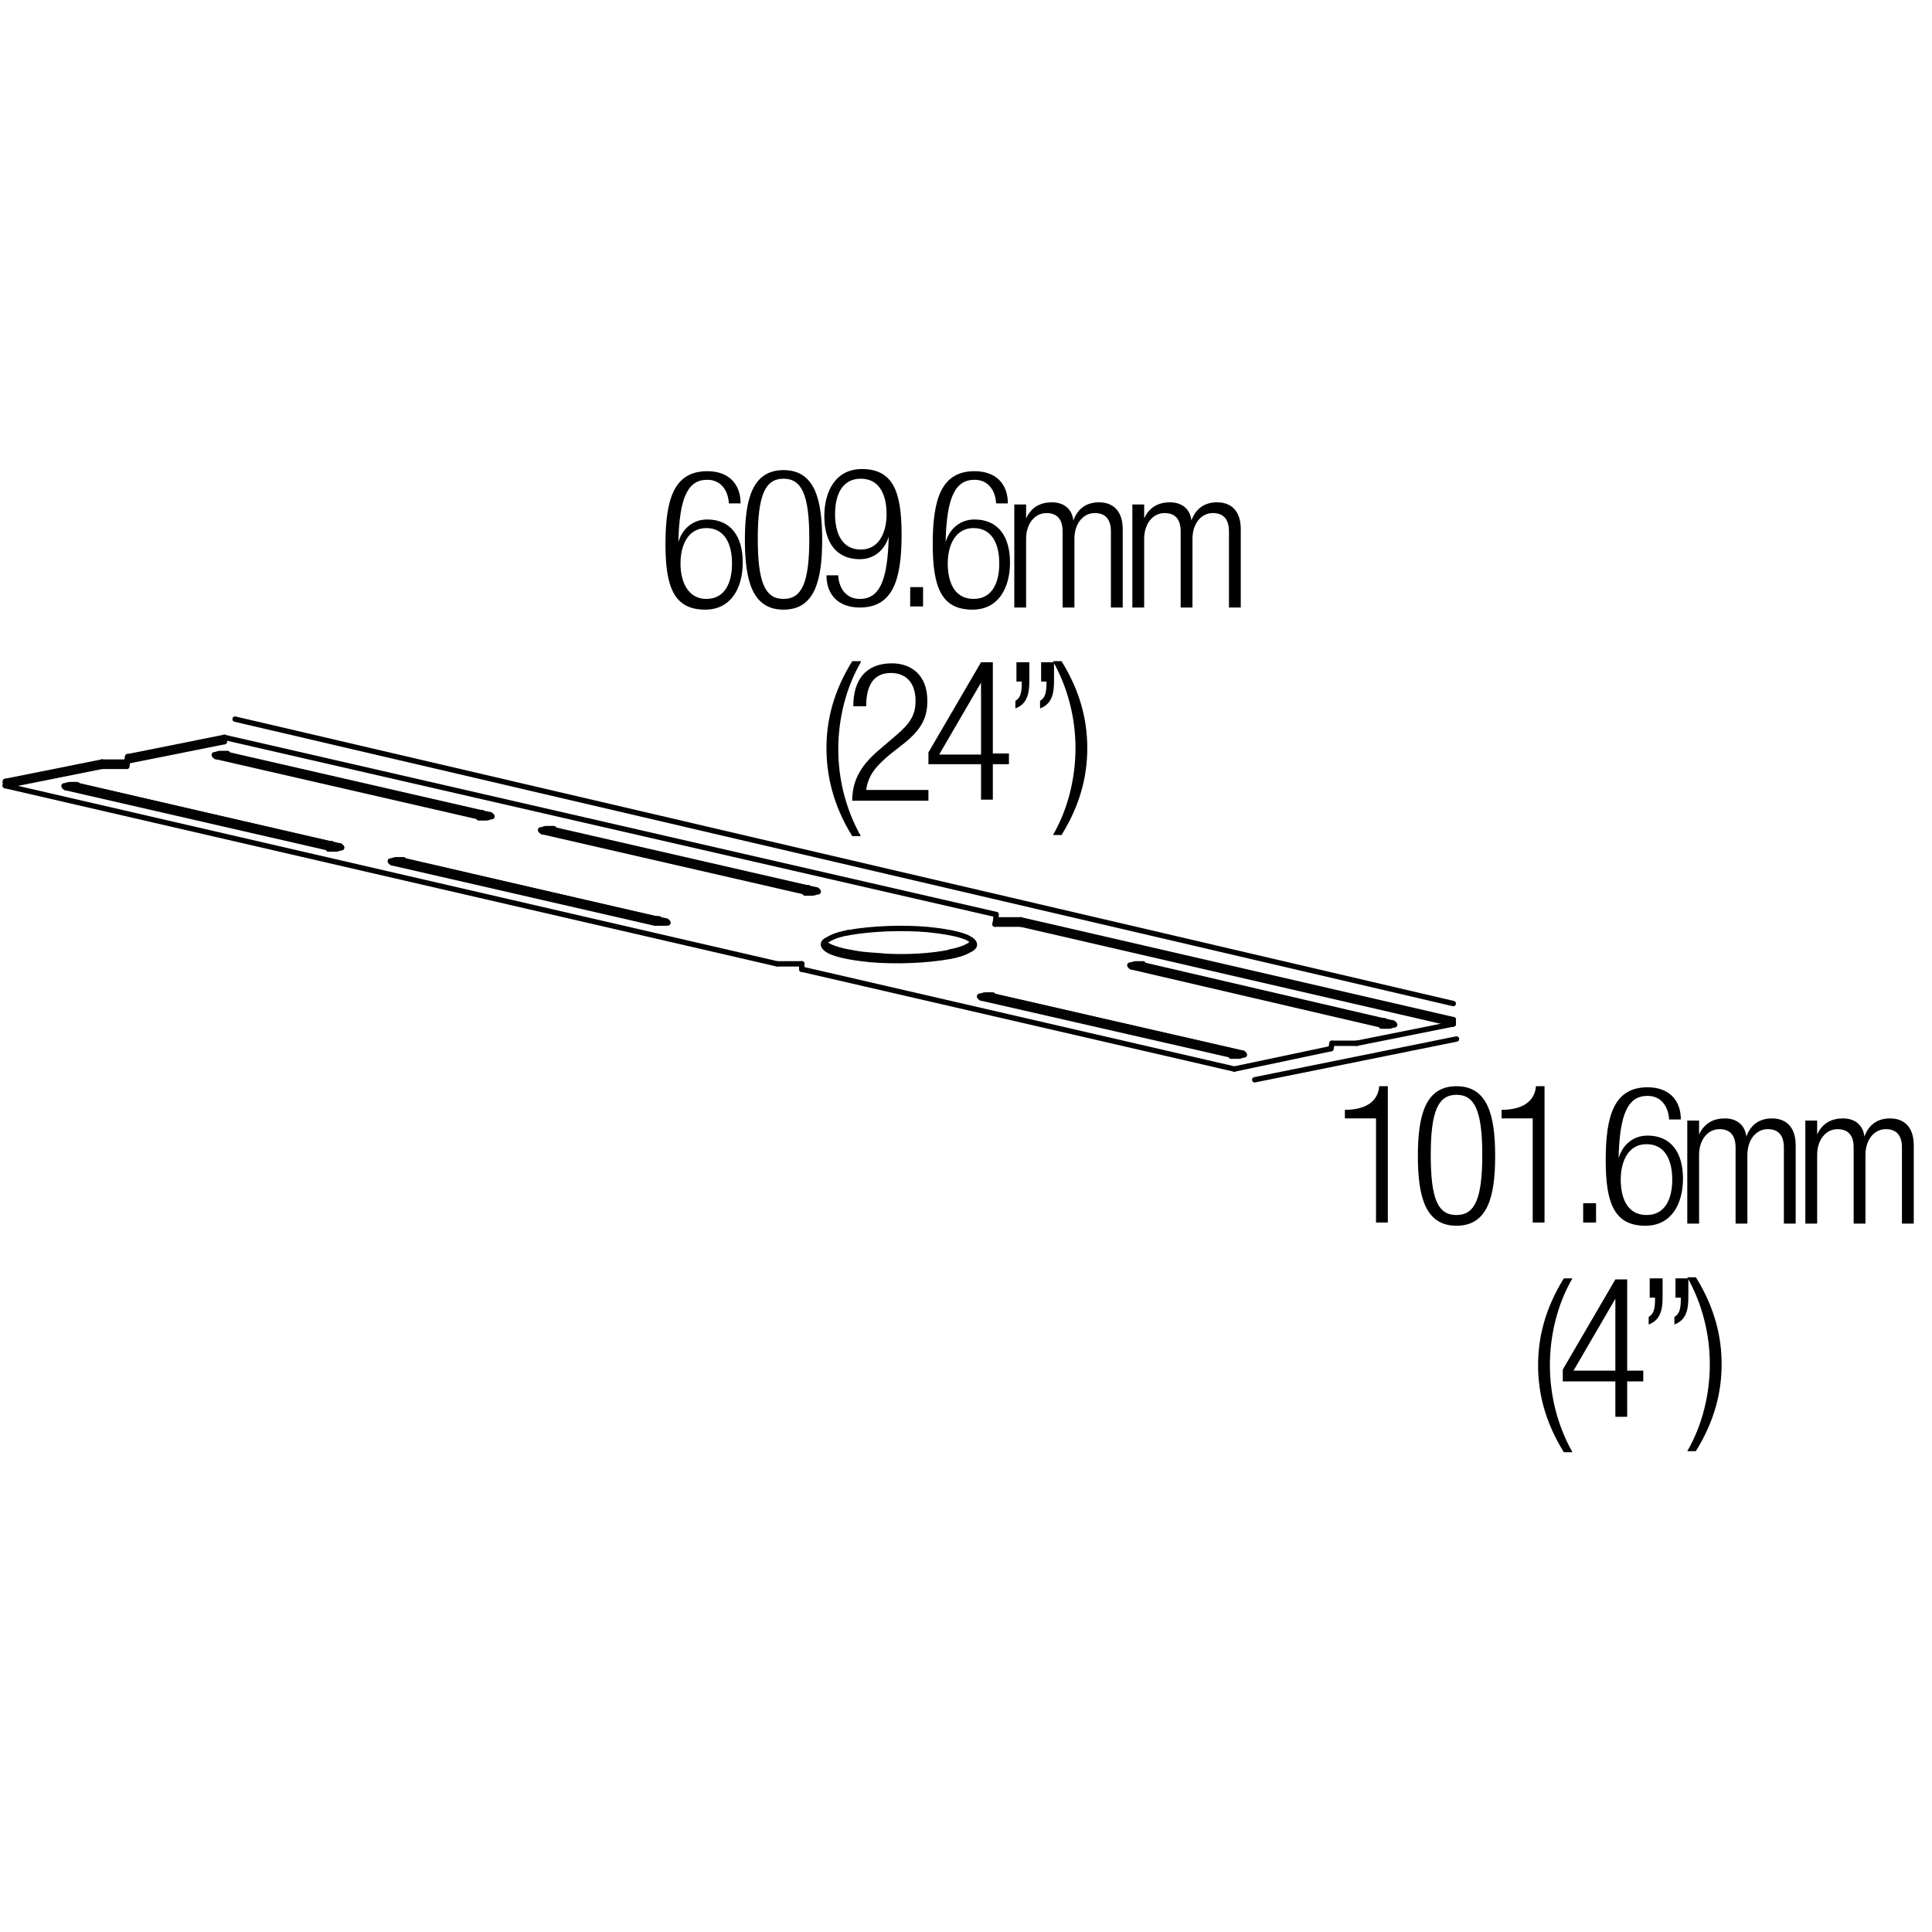 <?xml version="1.0" encoding="utf-8"?>
<!-- Generator: Adobe Illustrator 18.0.0, SVG Export Plug-In . SVG Version: 6.00 Build 0)  -->
<!DOCTYPE svg PUBLIC "-//W3C//DTD SVG 1.1//EN" "http://www.w3.org/Graphics/SVG/1.1/DTD/svg11.dtd">
<svg version="1.1" id="Livello_1" xmlns="http://www.w3.org/2000/svg" xmlns:xlink="http://www.w3.org/1999/xlink" x="0px" y="0px"
	 viewBox="0 0 180 180" enable-background="new 0 0 180 180" xml:space="preserve">
<g>
	<rect x="61.3" y="43.7" fill="none" width="55.7" height="35.3"/>
	<path d="M67.9,46.8c-0.1-1.2-0.8-2.1-2-2.1c-1.8,0-2.6,1.6-2.7,5.8l0,0c0.4-1.3,1.4-2.1,2.7-2.1c2.2,0,3.3,1.6,3.3,4
		c0,2.4-1.1,4.4-3.5,4.4c-2.9,0-3.7-2.1-3.7-6.1c0-4.2,0.8-6.8,3.9-6.8c2,0,3.1,1.2,3.1,3H67.9z M65.8,55.8c1.8,0,2.4-1.6,2.4-3.3
		s-0.6-3.3-2.4-3.3c-1.7,0-2.4,1.6-2.4,3.3S64.1,55.8,65.8,55.8z"/>
	<path d="M73,43.8c2.9,0,3.6,2.7,3.6,6.5c0,3.8-0.7,6.5-3.6,6.5s-3.6-2.7-3.6-6.5C69.4,46.5,70.1,43.8,73,43.8z M73,55.8
		c1.7,0,2.4-1.5,2.4-5.6c0-4.1-0.7-5.6-2.4-5.6s-2.4,1.5-2.4,5.6C70.6,54.3,71.3,55.8,73,55.8z"/>
	<path d="M78.1,53.7c0.1,1.2,0.8,2.1,2,2.1c1.8,0,2.6-1.6,2.7-5.8l0,0c-0.4,1.3-1.4,2.1-2.7,2.1c-2.2,0-3.3-1.6-3.3-4
		c0-2.4,1.1-4.4,3.5-4.4c2.9,0,3.7,2.1,3.7,6.1c0,4.2-0.8,6.8-3.9,6.8c-2,0-3.1-1.2-3.1-3H78.1z M80.2,51.2c1.7,0,2.4-1.6,2.4-3.3
		s-0.6-3.3-2.4-3.3c-1.8,0-2.4,1.6-2.4,3.3S78.4,51.2,80.2,51.2z"/>
	<path d="M84.8,54.7H86v1.8h-1.2V54.7z"/>
	<path d="M92.8,46.8c-0.1-1.2-0.8-2.1-2-2.1c-1.8,0-2.6,1.6-2.7,5.8l0,0c0.4-1.3,1.4-2.1,2.7-2.1c2.2,0,3.3,1.6,3.3,4
		c0,2.4-1.1,4.4-3.5,4.4c-2.9,0-3.7-2.1-3.7-6.1c0-4.2,0.8-6.8,3.9-6.8c2,0,3.1,1.2,3.1,3H92.8z M90.7,55.8c1.8,0,2.4-1.6,2.4-3.3
		s-0.6-3.3-2.4-3.3c-1.7,0-2.4,1.6-2.4,3.3S88.9,55.8,90.7,55.8z"/>
	<path d="M94.6,47h1v1.3h0c0.5-1.1,1.4-1.5,2.4-1.5c1.2,0,1.9,0.7,2,1.7h0c0.4-1.1,1.2-1.7,2.4-1.7c1.3,0,2.2,0.8,2.2,2.5v7.3h-1.1
		v-7.1c0-1.1-0.5-1.7-1.5-1.7c-1.1,0-1.9,1-1.9,2.4v6.4h-1.1v-7.1c0-1.1-0.5-1.7-1.5-1.7c-1.1,0-1.9,1-1.9,2.4v6.4h-1.1V47z"/>
	<path d="M105.6,47h1v1.3h0c0.5-1.1,1.4-1.5,2.4-1.5c1.2,0,1.9,0.7,2,1.7h0c0.4-1.1,1.2-1.7,2.4-1.7c1.3,0,2.2,0.8,2.2,2.5v7.3h-1.1
		v-7.1c0-1.1-0.5-1.7-1.5-1.7c-1.1,0-1.9,1-1.9,2.4v6.4h-1.1v-7.1c0-1.1-0.5-1.7-1.5-1.7c-1.1,0-1.9,1-1.9,2.4v6.4h-1.1V47z"/>
	<path d="M80.2,61.7c-1.4,2.4-2.1,5.3-2.1,8.1s0.7,5.6,2.1,8.1h-0.8C77.6,75,77,72.2,77,69.7s0.6-5.2,2.4-8.1H80.2z"/>
	<path d="M79.5,65.8c0-2.5,1.2-4,3.6-4c1.7,0,3.3,1,3.3,3.5c0,1.5-0.5,2.6-2.1,3.9l-1.4,1.1c-1.3,1.1-2,1.9-2.2,3.3h5.8v1h-7.1
		c0-2.1,1-3.5,2.7-4.9l1.4-1.2c1.3-1.1,1.8-1.9,1.8-3.2c0-1.7-0.9-2.6-2.3-2.6c-1.5,0-2.3,1-2.3,3.1H79.5z"/>
	<path d="M91.4,71.2h-4.9v-1.1l4.9-8.4h1.1v8.5H94v1h-1.5v3.3h-1.1V71.2z M91.4,70.3v-6.7h0l-3.9,6.7H91.4z"/>
	<path d="M94.7,61.7h1.2v1.8c0,1.1-0.2,2.1-1.3,2.5v-0.7c0.5-0.3,0.6-0.8,0.6-1.8h-0.5V61.7z M97,61.7h1.2v1.8
		c0,1.1-0.2,2.1-1.3,2.5v-0.7c0.5-0.3,0.6-0.8,0.6-1.8H97V61.7z"/>
	<path d="M98.1,77.8c1.4-2.4,2.1-5.3,2.1-8.1s-0.7-5.6-2.1-8.1h0.8c1.8,2.9,2.4,5.6,2.4,8.1s-0.6,5.2-2.4,8.1H98.1z"/>
</g>
<g>
	<rect x="124" y="101.1" fill="none" width="55.7" height="35.3"/>
	<path d="M128.2,104.2h-2.9v-0.8c2.1,0,3.1-0.9,3.2-2.2h0.8v12.7h-1.1V104.2z"/>
	<path d="M135.7,101.2c2.9,0,3.6,2.7,3.6,6.5c0,3.8-0.7,6.5-3.6,6.5s-3.6-2.7-3.6-6.5C132.1,103.9,132.8,101.2,135.7,101.2z
		 M135.7,113.2c1.7,0,2.4-1.5,2.4-5.6c0-4.1-0.7-5.6-2.4-5.6s-2.4,1.5-2.4,5.6C133.3,111.8,134,113.2,135.7,113.2z"/>
	<path d="M142.8,104.2h-2.9v-0.8c2.1,0,3.1-0.9,3.2-2.2h0.8v12.7h-1.1V104.2z"/>
	<path d="M147.5,112.1h1.2v1.8h-1.2V112.1z"/>
	<path d="M155.5,104.2c-0.1-1.2-0.8-2.1-2-2.1c-1.8,0-2.6,1.6-2.7,5.8l0,0c0.4-1.3,1.4-2.1,2.7-2.1c2.2,0,3.3,1.6,3.3,4
		c0,2.4-1.1,4.4-3.5,4.4c-2.9,0-3.7-2.1-3.7-6.1c0-4.2,0.8-6.8,3.9-6.8c2,0,3.1,1.2,3.1,3H155.5z M153.4,113.2
		c1.8,0,2.4-1.6,2.4-3.3s-0.6-3.3-2.4-3.3c-1.7,0-2.4,1.6-2.4,3.3S151.6,113.2,153.4,113.2z"/>
	<path d="M157.3,104.4h1v1.3h0c0.5-1.1,1.4-1.5,2.4-1.5c1.2,0,1.9,0.7,2,1.7h0c0.4-1.1,1.2-1.7,2.4-1.7c1.3,0,2.2,0.8,2.2,2.5v7.3
		h-1.1v-7.1c0-1.1-0.5-1.7-1.5-1.7c-1.1,0-1.9,1-1.9,2.4v6.4h-1.1v-7.1c0-1.1-0.5-1.7-1.5-1.7c-1.1,0-1.9,1-1.9,2.4v6.4h-1.1V104.4z
		"/>
	<path d="M168.3,104.4h1v1.3h0c0.5-1.1,1.4-1.5,2.4-1.5c1.2,0,1.9,0.7,2,1.7h0c0.4-1.1,1.2-1.7,2.4-1.7c1.3,0,2.2,0.8,2.2,2.5v7.3
		h-1.1v-7.1c0-1.1-0.5-1.7-1.5-1.7c-1.1,0-1.9,1-1.9,2.4v6.4h-1.1v-7.1c0-1.1-0.5-1.7-1.5-1.7c-1.1,0-1.9,1-1.9,2.4v6.4h-1.1V104.4z
		"/>
	<path d="M146.5,119.1c-1.4,2.4-2.1,5.3-2.1,8.1s0.7,5.6,2.1,8.1h-0.8c-1.8-2.9-2.4-5.6-2.4-8.1s0.6-5.2,2.4-8.1H146.5z"/>
	<path d="M150.5,128.7h-4.9v-1.1l4.9-8.4h1.1v8.5h1.5v1h-1.5v3.3h-1.1V128.7z M150.5,127.7V121h0l-3.9,6.7H150.5z"/>
	<path d="M153.7,119.1h1.2v1.8c0,1.1-0.2,2.1-1.3,2.5v-0.7c0.5-0.3,0.6-0.8,0.6-1.8h-0.5V119.1z M156.1,119.1h1.2v1.8
		c0,1.1-0.2,2.1-1.3,2.5v-0.7c0.5-0.3,0.6-0.8,0.6-1.8h-0.5V119.1z"/>
	<path d="M157.2,135.2c1.4-2.4,2.1-5.3,2.1-8.1s-0.7-5.6-2.1-8.1h0.8c1.8,2.9,2.4,5.6,2.4,8.1s-0.6,5.2-2.4,8.1H157.2z"/>
</g>
<g>
	
		<line fill="none" stroke="#010202" stroke-width="0.5" stroke-linecap="round" stroke-linejoin="round" x1="62" y1="85.8" x2="37.6" y2="80.2"/>
	<path fill="none" stroke="#010202" stroke-width="0.5" stroke-linecap="round" stroke-linejoin="round" d="M36.6,80.4
		c-0.1,0-0.1,0-0.2-0.1c-0.1-0.1,0-0.1,0.1-0.1c0.1,0,0.2-0.1,0.4-0.1c0.2,0,0.5,0,0.7,0"/>
	
		<line fill="none" stroke="#010202" stroke-width="0.5" stroke-linecap="round" stroke-linejoin="round" x1="61" y1="85.6" x2="37.3" y2="80.1"/>
	
		<line fill="none" stroke="#010202" stroke-width="0.5" stroke-linecap="round" stroke-linejoin="round" x1="36.6" y1="80.4" x2="61" y2="86"/>
	<path fill="none" stroke="#010202" stroke-width="0.5" stroke-linecap="round" stroke-linejoin="round" d="M61.4,85.6
		c-0.1,0-0.2,0-0.3,0"/>
	<path fill="none" stroke="#010202" stroke-width="0.5" stroke-linecap="round" stroke-linejoin="round" d="M62,85.8
		c0.1,0,0.1,0,0.2,0.1c0.1,0.1,0,0.1-0.1,0.1C62,86,61.9,86,61.8,86c-0.2,0-0.5,0-0.7,0"/>
	
		<line fill="none" stroke="#010202" stroke-width="0.5" stroke-linecap="round" stroke-linejoin="round" x1="129.7" y1="95.3" x2="106.5" y2="89.9"/>
	<path fill="none" stroke="#010202" stroke-width="0.5" stroke-linecap="round" stroke-linejoin="round" d="M105.5,90.1
		c-0.1,0-0.1,0-0.2-0.1c-0.1-0.1,0-0.1,0.1-0.1c0.1,0,0.2-0.1,0.4-0.1c0.2,0,0.5,0,0.7,0"/>
	
		<line fill="none" stroke="#010202" stroke-width="0.5" stroke-linecap="round" stroke-linejoin="round" x1="128.7" y1="95.1" x2="106.1" y2="89.9"/>
	
		<line fill="none" stroke="#010202" stroke-width="0.5" stroke-linecap="round" stroke-linejoin="round" x1="105.5" y1="90.1" x2="128.7" y2="95.5"/>
	<path fill="none" stroke="#010202" stroke-width="0.5" stroke-linecap="round" stroke-linejoin="round" d="M129,95.1
		c-0.1,0-0.2,0-0.3,0"/>
	<path fill="none" stroke="#010202" stroke-width="0.5" stroke-linecap="round" stroke-linejoin="round" d="M129.7,95.3
		c0.1,0,0.1,0,0.2,0.1c0.1,0.1,0,0.1-0.1,0.1c-0.1,0-0.2,0.1-0.4,0.1c-0.2,0-0.5,0-0.7,0"/>
	
		<line fill="none" stroke="#010202" stroke-width="0.5" stroke-linecap="round" stroke-linejoin="round" x1="44.6" y1="75.7" x2="20.9" y2="70.3"/>
	
		<line fill="none" stroke="#010202" stroke-width="0.5" stroke-linecap="round" stroke-linejoin="round" x1="20.2" y1="70.5" x2="44.6" y2="76.1"/>
	<path fill="none" stroke="#010202" stroke-width="0.5" stroke-linecap="round" stroke-linejoin="round" d="M44.6,75.7
		c0.1,0,0.2,0,0.3,0"/>
	<path fill="none" stroke="#010202" stroke-width="0.5" stroke-linecap="round" stroke-linejoin="round" d="M45.6,75.9
		c0.1,0,0.1,0,0.2,0.1c0.1,0.1,0,0.1-0.1,0.1c-0.1,0-0.2,0.1-0.4,0.1c-0.2,0-0.5,0-0.7,0"/>
	
		<line fill="none" stroke="#010202" stroke-width="0.5" stroke-linecap="round" stroke-linejoin="round" x1="45.6" y1="75.9" x2="21.2" y2="70.3"/>
	<path fill="none" stroke="#010202" stroke-width="0.5" stroke-linecap="round" stroke-linejoin="round" d="M20.2,70.5
		c-0.1,0-0.1,0-0.2-0.1c-0.1-0.1,0-0.1,0.1-0.1c0.1,0,0.2-0.1,0.4-0.1c0.2,0,0.5,0,0.7,0"/>
	
		<line fill="none" stroke="#010202" stroke-width="0.5" stroke-linecap="round" stroke-linejoin="round" x1="115.7" y1="98.1" x2="92.5" y2="92.8"/>
	<path fill="none" stroke="#010202" stroke-width="0.5" stroke-linecap="round" stroke-linejoin="round" d="M91.5,93
		c-0.1,0-0.1,0-0.2-0.1c-0.1-0.1,0-0.1,0.1-0.1c0.1,0,0.2-0.1,0.4-0.1c0.2,0,0.5,0,0.7,0"/>
	
		<line fill="none" stroke="#010202" stroke-width="0.5" stroke-linecap="round" stroke-linejoin="round" x1="114.7" y1="97.9" x2="92.1" y2="92.7"/>
	
		<line fill="none" stroke="#010202" stroke-width="0.5" stroke-linecap="round" stroke-linejoin="round" x1="91.5" y1="93" x2="114.7" y2="98.3"/>
	<path fill="none" stroke="#010202" stroke-width="0.5" stroke-linecap="round" stroke-linejoin="round" d="M115.1,98
		c-0.1,0-0.2,0-0.3,0"/>
	<path fill="none" stroke="#010202" stroke-width="0.5" stroke-linecap="round" stroke-linejoin="round" d="M115.7,98.1
		c0.1,0,0.1,0,0.2,0.1c0.1,0.1,0,0.1-0.1,0.1c-0.1,0-0.2,0.1-0.4,0.1c-0.2,0-0.5,0-0.7,0"/>
	
		<line fill="none" stroke="#010202" stroke-width="0.5" stroke-linecap="round" stroke-linejoin="round" x1="75" y1="82.7" x2="51.3" y2="77.3"/>
	
		<line fill="none" stroke="#010202" stroke-width="0.5" stroke-linecap="round" stroke-linejoin="round" x1="50.6" y1="77.5" x2="75" y2="83.1"/>
	<path fill="none" stroke="#010202" stroke-width="0.5" stroke-linecap="round" stroke-linejoin="round" d="M75,82.7
		c0.1,0,0.2,0,0.3,0"/>
	<path fill="none" stroke="#010202" stroke-width="0.5" stroke-linecap="round" stroke-linejoin="round" d="M76,82.9
		c0.1,0,0.1,0,0.2,0.1c0.1,0.1,0,0.1-0.1,0.1c-0.1,0-0.2,0.1-0.4,0.1c-0.2,0-0.5,0-0.7,0"/>
	
		<line fill="none" stroke="#010202" stroke-width="0.5" stroke-linecap="round" stroke-linejoin="round" x1="76" y1="82.9" x2="51.6" y2="77.3"/>
	<path fill="none" stroke="#010202" stroke-width="0.5" stroke-linecap="round" stroke-linejoin="round" d="M50.6,77.5
		c-0.1,0-0.1,0-0.2-0.1c-0.1-0.1,0-0.1,0.1-0.1c0.1,0,0.2-0.1,0.4-0.1c0.2,0,0.5,0,0.7,0"/>
	
		<line fill="none" stroke="#010202" stroke-width="0.5" stroke-linecap="round" stroke-linejoin="round" x1="31.6" y1="78.8" x2="7.2" y2="73.2"/>
	<path fill="none" stroke="#010202" stroke-width="0.5" stroke-linecap="round" stroke-linejoin="round" d="M6.2,73.4
		c-0.1,0-0.1,0-0.2-0.1c-0.1-0.1,0-0.1,0.1-0.1c0.1,0,0.2-0.1,0.4-0.1c0.2,0,0.5,0,0.7,0"/>
	
		<line fill="none" stroke="#010202" stroke-width="0.5" stroke-linecap="round" stroke-linejoin="round" x1="30.6" y1="78.6" x2="6.9" y2="73.1"/>
	
		<line fill="none" stroke="#010202" stroke-width="0.5" stroke-linecap="round" stroke-linejoin="round" x1="6.2" y1="73.4" x2="30.6" y2="79"/>
	<path fill="none" stroke="#010202" stroke-width="0.5" stroke-linecap="round" stroke-linejoin="round" d="M30.9,78.6
		c-0.1,0-0.2,0-0.3,0"/>
	<path fill="none" stroke="#010202" stroke-width="0.5" stroke-linecap="round" stroke-linejoin="round" d="M31.6,78.8
		c0.1,0,0.1,0,0.2,0.1c0.1,0.1,0,0.1-0.1,0.1c-0.1,0-0.2,0.1-0.4,0.1c-0.2,0-0.5,0-0.7,0"/>
	<path fill="none" stroke="#010202" stroke-width="0.5" stroke-linecap="round" stroke-linejoin="round" d="M76.8,87.8
		c0.4,0.6,2.2,0.9,2.8,1c1,0.2,2,0.2,3,0.3c1.8,0.1,4.2,0,6-0.4"/>
	<path fill="none" stroke="#010202" stroke-width="0.5" stroke-linecap="round" stroke-linejoin="round" d="M88.5,89.1
		c-2.2,0.4-5.1,0.5-7.4,0.3c-1-0.1-2.6-0.3-3.6-0.7c-0.7-0.3-1.2-0.8-0.3-1.2c0.5-0.3,1.2-0.5,1.8-0.6"/>
	<path fill="none" stroke="#010202" stroke-width="0.5" stroke-linecap="round" stroke-linejoin="round" d="M88.5,88.7
		c0.5-0.1,1.8-0.4,2.1-0.9"/>
	<path fill="none" stroke="#010202" stroke-width="0.5" stroke-linecap="round" stroke-linejoin="round" d="M79,86.9
		c2.2-0.4,5.1-0.5,7.4-0.3c1,0.1,2.6,0.3,3.6,0.7c0.7,0.3,1.2,0.8,0.3,1.2c-0.5,0.3-1.2,0.5-1.8,0.6"/>
	
		<line fill="none" stroke="#010202" stroke-width="0.5" stroke-linecap="round" stroke-linejoin="round" x1="74.7" y1="89.8" x2="72.4" y2="89.8"/>
	
		<line fill="none" stroke="#010202" stroke-width="0.5" stroke-linecap="round" stroke-linejoin="round" x1="72.4" y1="89.8" x2="0.5" y2="73.2"/>
	
		<line fill="none" stroke="#010202" stroke-width="0.5" stroke-linecap="round" stroke-linejoin="round" x1="0.5" y1="73.2" x2="0.5" y2="72.8"/>
	
		<line fill="none" stroke="#010202" stroke-width="0.5" stroke-linecap="round" stroke-linejoin="round" x1="9.5" y1="71" x2="0.5" y2="72.8"/>
	
		<line fill="none" stroke="#010202" stroke-width="0.5" stroke-linecap="round" stroke-linejoin="round" x1="0.5" y1="73.2" x2="9.5" y2="71.4"/>
	
		<line fill="none" stroke="#010202" stroke-width="0.5" stroke-linecap="round" stroke-linejoin="round" x1="9.5" y1="71.4" x2="9.5" y2="71"/>
	
		<line fill="none" stroke="#010202" stroke-width="0.5" stroke-linecap="round" stroke-linejoin="round" x1="11.8" y1="71" x2="9.5" y2="71"/>
	
		<line fill="none" stroke="#010202" stroke-width="0.5" stroke-linecap="round" stroke-linejoin="round" x1="9.5" y1="71.4" x2="11.8" y2="71.4"/>
	
		<line fill="none" stroke="#010202" stroke-width="0.5" stroke-linecap="round" stroke-linejoin="round" x1="11.8" y1="71.4" x2="11.8" y2="71"/>
	
		<line fill="none" stroke="#010202" stroke-width="0.5" stroke-linecap="round" stroke-linejoin="round" x1="11.9" y1="70.5" x2="11.8" y2="71"/>
	
		<line fill="none" stroke="#010202" stroke-width="0.5" stroke-linecap="round" stroke-linejoin="round" x1="11.8" y1="71.4" x2="11.9" y2="70.9"/>
	
		<line fill="none" stroke="#010202" stroke-width="0.5" stroke-linecap="round" stroke-linejoin="round" x1="11.9" y1="70.9" x2="11.9" y2="70.5"/>
	
		<line fill="none" stroke="#010202" stroke-width="0.5" stroke-linecap="round" stroke-linejoin="round" x1="20.9" y1="68.7" x2="11.9" y2="70.5"/>
	
		<line fill="none" stroke="#010202" stroke-width="0.5" stroke-linecap="round" stroke-linejoin="round" x1="11.9" y1="70.9" x2="20.9" y2="69.1"/>
	
		<line fill="none" stroke="#010202" stroke-width="0.5" stroke-linecap="round" stroke-linejoin="round" x1="20.9" y1="69.1" x2="20.9" y2="68.7"/>
	
		<line fill="none" stroke="#010202" stroke-width="0.5" stroke-linecap="round" stroke-linejoin="round" x1="92.8" y1="85.2" x2="20.9" y2="68.7"/>
	
		<line fill="none" stroke="#010202" stroke-width="0.5" stroke-linecap="round" stroke-linejoin="round" x1="92.8" y1="85.6" x2="92.8" y2="85.2"/>
	
		<line fill="none" stroke="#010202" stroke-width="0.5" stroke-linecap="round" stroke-linejoin="round" x1="92.8" y1="85.6" x2="92.7" y2="86.1"/>
	
		<line fill="none" stroke="#010202" stroke-width="0.5" stroke-linecap="round" stroke-linejoin="round" x1="95.1" y1="85.7" x2="92.8" y2="85.7"/>
	
		<line fill="none" stroke="#010202" stroke-width="0.5" stroke-linecap="round" stroke-linejoin="round" x1="92.7" y1="86.1" x2="95.1" y2="86.1"/>
	
		<line fill="none" stroke="#010202" stroke-width="0.5" stroke-linecap="round" stroke-linejoin="round" x1="95.1" y1="86.1" x2="95.1" y2="85.7"/>
	
		<line fill="none" stroke="#010202" stroke-width="0.5" stroke-linecap="round" stroke-linejoin="round" x1="135.4" y1="95" x2="95.1" y2="85.7"/>
	
		<line fill="none" stroke="#010202" stroke-width="0.5" stroke-linecap="round" stroke-linejoin="round" x1="95.1" y1="86.1" x2="135.4" y2="95.4"/>
	
		<line fill="none" stroke="#010202" stroke-width="0.5" stroke-linecap="round" stroke-linejoin="round" x1="135.4" y1="95.4" x2="135.4" y2="95"/>
	
		<line fill="none" stroke="#010202" stroke-width="0.5" stroke-linecap="round" stroke-linejoin="round" x1="135.4" y1="95.4" x2="126.4" y2="97.2"/>
	
		<line fill="none" stroke="#010202" stroke-width="0.5" stroke-linecap="round" stroke-linejoin="round" x1="126.4" y1="97.2" x2="124.1" y2="97.2"/>
	
		<line fill="none" stroke="#010202" stroke-width="0.5" stroke-linecap="round" stroke-linejoin="round" x1="124.1" y1="97.2" x2="124" y2="97.7"/>
	
		<line fill="none" stroke="#010202" stroke-width="0.5" stroke-linecap="round" stroke-linejoin="round" x1="124" y1="97.7" x2="115" y2="99.6"/>
	
		<line fill="none" stroke="#010202" stroke-width="0.5" stroke-linecap="round" stroke-linejoin="round" x1="115" y1="99.6" x2="74.7" y2="90.3"/>
	
		<line fill="none" stroke="#010202" stroke-width="0.5" stroke-linecap="round" stroke-linejoin="round" x1="74.7" y1="90.3" x2="74.7" y2="89.9"/>
	
		<line fill="none" stroke="#010202" stroke-width="0.5" stroke-linecap="round" stroke-linejoin="round" x1="74.7" y1="89.8" x2="74.7" y2="89.9"/>
	
		<line fill="none" stroke="#010202" stroke-width="0.5" stroke-linecap="round" stroke-linejoin="round" x1="74.7" y1="89.8" x2="74.7" y2="90.3"/>
	
		<line fill="none" stroke="#010202" stroke-width="0.5" stroke-linecap="round" stroke-linejoin="round" x1="135.4" y1="93.5" x2="21.9" y2="67"/>
	
		<line fill="none" stroke="#010202" stroke-width="0.5" stroke-linecap="round" stroke-linejoin="round" x1="135.7" y1="96.8" x2="116.9" y2="100.6"/>
</g>
<g>
</g>
<g>
</g>
<g>
</g>
<g>
</g>
<g>
</g>
<g>
</g>
</svg>
